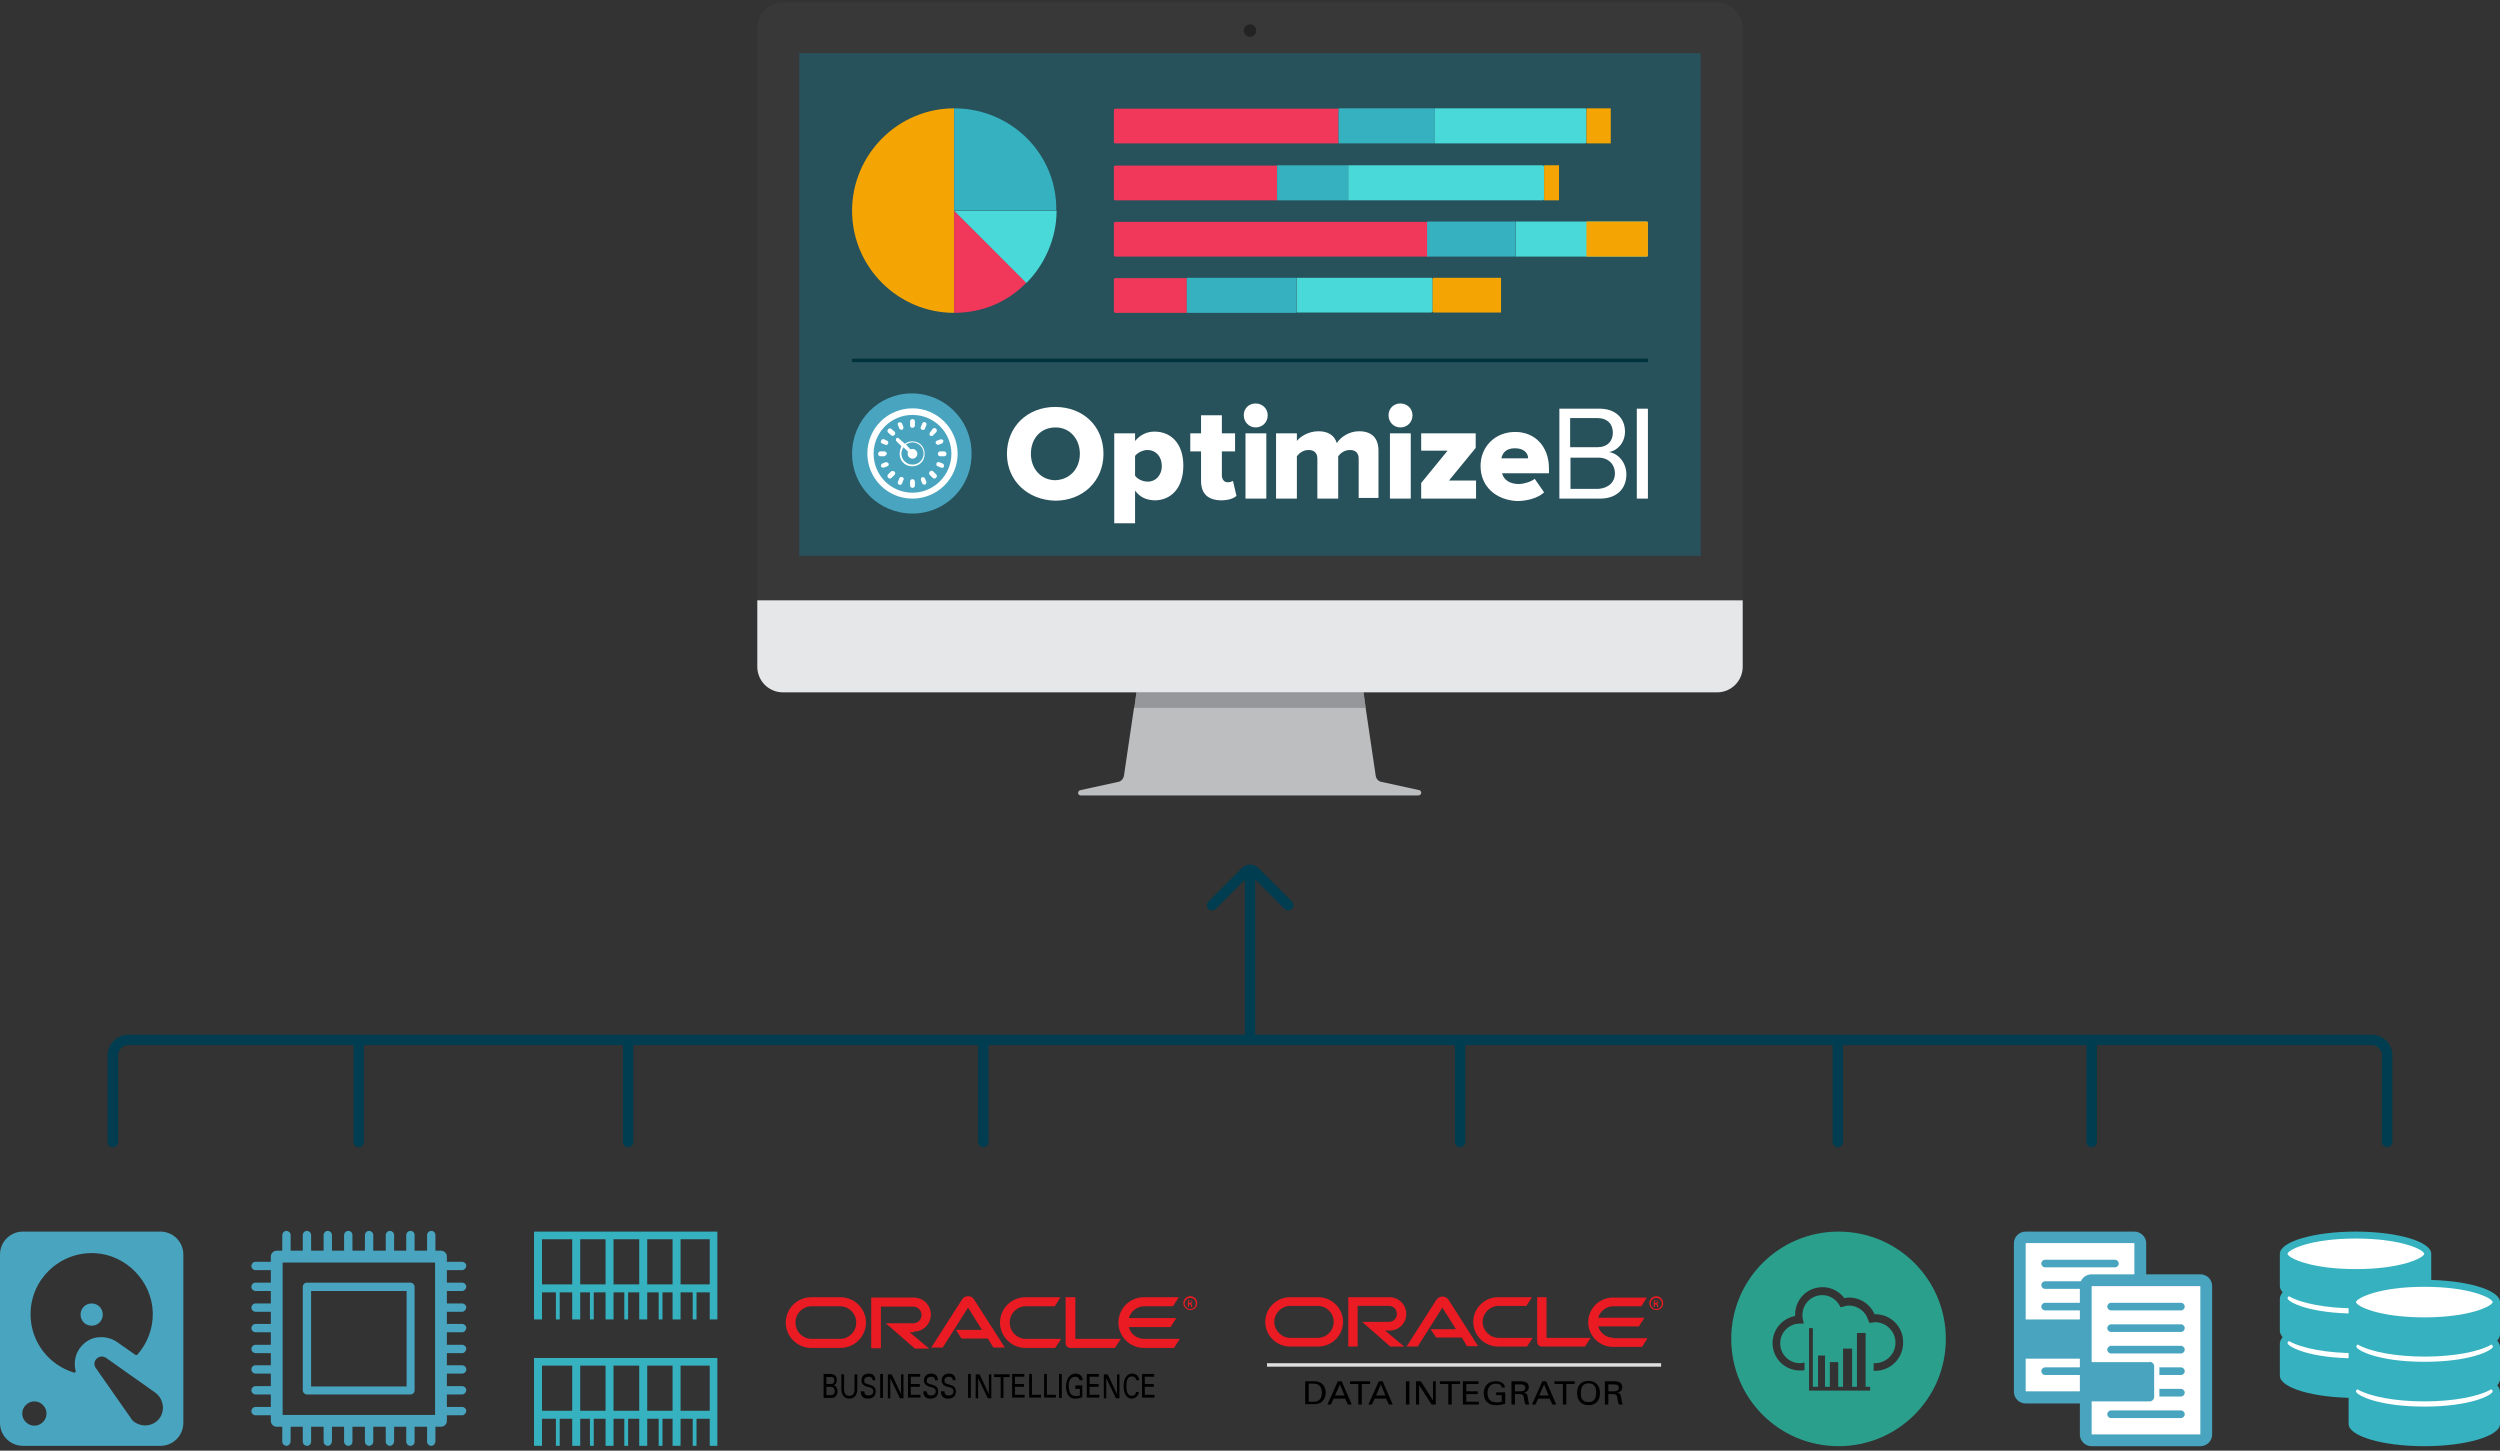 <?xml version="1.0" encoding="utf-8"?>
<!-- Generator: Adobe Illustrator 22.1.0, SVG Export Plug-In . SVG Version: 6.00 Build 0)  -->
<svg version="1.1" id="Layer_2" xmlns="http://www.w3.org/2000/svg" xmlns:xlink="http://www.w3.org/1999/xlink" x="0px" y="0px"
	 viewBox="0 0 720 417.8" style="enable-background:new 0 0 720 417.8;" xml:space="preserve">
<rect x="0" y="0" width="720" height="417.8" fill="#333333" stroke="none"/>
<style type="text/css">
	.st0{fill:#49A5BF;}
	.st1{fill:#36B1BF;}
	.st2{fill:#FFFFFF;}
	.st3{fill:#2A9F8C;}
	.st4{fill:#003D50;}
	.st5{fill:#EA1B22;}
	.st6{fill:#DFDFDF;}
	.st7{fill:none;stroke:#003D50;stroke-width:3;stroke-linecap:round;stroke-miterlimit:10;}
	.st8{fill:#383838;}
	.st9{fill:#27515B;}
	.st10{fill:#232323;}
	.st11{fill:#BCBEC0;}
	.st12{opacity:0.65;}
	.st13{fill:#808285;}
	.st14{fill:#E6E7E8;}
	.st15{fill:none;stroke:#00323D;stroke-miterlimit:10;}
	.st16{fill:#F5A503;}
	.st17{fill:#F2385A;}
	.st18{fill:#4AD9D9;}
</style>
<g>
	<path class="st0" d="M26.4,375.4c-1.8,0-3.2,1.4-3.2,3.2c0,1.8,1.4,3.2,3.2,3.2c1.8,0,3.2-1.4,3.2-3.2
		C29.6,376.8,28.2,375.4,26.4,375.4z"/>
	<path class="st0" d="M46.2,354.7H6.6c-3.7,0-6.6,3-6.6,6.6v48.5c0,3.7,3,6.6,6.6,6.6h39.6c3.7,0,6.6-3,6.6-6.6v-48.5
		C52.8,357.6,49.8,354.7,46.2,354.7z M9.9,410.6c-1.9,0-3.5-1.6-3.5-3.5c0-1.9,1.6-3.5,3.5-3.5s3.5,1.6,3.5,3.5
		C13.4,409,11.8,410.6,9.9,410.6z M22.4,389.2c-0.9,1.8-1.1,3.8-0.6,5.6c0.1,0.3-0.2,0.6-0.5,0.5c-7.3-2.2-12.5-8.9-12.5-16.8
		c0-10,8.3-18,18.4-17.6c9.1,0.4,16.6,8.1,16.8,17.2c0.1,4.6-1.6,8.8-4.4,12c-0.1,0.2-0.4,0.2-0.6,0.1l-5.3-3.7
		c-1.3-0.9-2.9-1.4-4.5-1.4C26.4,385,23.8,386.6,22.4,389.2z M46.3,407.9c-1.5,2.7-5,3.4-7.5,1.7c-0.5-0.3-0.9-0.8-1.2-1.3l-10-14.3
		c-1.4-1.9,1-4.3,3-2.9l14,9.9C46.8,402.5,47.6,405.5,46.3,407.9z"/>
</g>
<g>
	<g>
		<path class="st0" d="M127,410.9H79.7c-1,0-1.7-0.8-1.7-1.7v-47.3c0-1,0.8-1.7,1.7-1.7H127c1,0,1.7,0.8,1.7,1.7v47.3
			C128.7,410.2,127.9,410.9,127,410.9z M81.4,407.5h43.9v-43.9H81.4V407.5z"/>
	</g>
	<g>
		<path class="st0" d="M118.2,401.6H88.4c-0.6,0-1.2-0.5-1.2-1.2v-29.8c0-0.6,0.5-1.2,1.2-1.2h29.8c0.6,0,1.2,0.5,1.2,1.2v29.8
			C119.4,401.1,118.9,401.6,118.2,401.6z M89.6,399.3h27.5v-27.5H89.6V399.3z"/>
	</g>
	<g>
		<g>
			<g>
				<path class="st0" d="M82.5,363c-0.6,0-1.2-0.5-1.2-1.2v-6.1c0-0.6,0.5-1.2,1.2-1.2c0.6,0,1.2,0.5,1.2,1.2v6.1
					C83.6,362.5,83.1,363,82.5,363z"/>
			</g>
			<g>
				<path class="st0" d="M88.4,363c-0.6,0-1.2-0.5-1.2-1.2v-6.1c0-0.6,0.5-1.2,1.2-1.2c0.6,0,1.2,0.5,1.2,1.2v6.1
					C89.6,362.5,89.1,363,88.4,363z"/>
			</g>
			<g>
				<path class="st0" d="M94.4,363c-0.6,0-1.2-0.5-1.2-1.2v-6.1c0-0.6,0.5-1.2,1.2-1.2c0.6,0,1.2,0.5,1.2,1.2v6.1
					C95.5,362.5,95,363,94.4,363z"/>
			</g>
			<g>
				<path class="st0" d="M100.3,363c-0.6,0-1.2-0.5-1.2-1.2v-6.1c0-0.6,0.5-1.2,1.2-1.2s1.2,0.5,1.2,1.2v6.1
					C101.5,362.5,101,363,100.3,363z"/>
			</g>
			<g>
				<path class="st0" d="M106.3,363c-0.6,0-1.2-0.5-1.2-1.2v-6.1c0-0.6,0.5-1.2,1.2-1.2c0.6,0,1.2,0.5,1.2,1.2v6.1
					C107.5,362.5,106.9,363,106.3,363z"/>
			</g>
			<g>
				<path class="st0" d="M112.3,363c-0.6,0-1.2-0.5-1.2-1.2v-6.1c0-0.6,0.5-1.2,1.2-1.2c0.6,0,1.2,0.5,1.2,1.2v6.1
					C113.4,362.5,112.9,363,112.3,363z"/>
			</g>
			<g>
				<path class="st0" d="M118.2,363c-0.6,0-1.2-0.5-1.2-1.2v-6.1c0-0.6,0.5-1.2,1.2-1.2s1.2,0.5,1.2,1.2v6.1
					C119.4,362.5,118.9,363,118.2,363z"/>
			</g>
			<g>
				<path class="st0" d="M124.2,363c-0.6,0-1.2-0.5-1.2-1.2v-6.1c0-0.6,0.5-1.2,1.2-1.2s1.2,0.5,1.2,1.2v6.1
					C125.3,362.5,124.8,363,124.2,363z"/>
			</g>
		</g>
		<g>
			<g>
				<path class="st0" d="M82.5,416.4c-0.6,0-1.2-0.5-1.2-1.2v-6.1c0-0.6,0.5-1.2,1.2-1.2c0.6,0,1.2,0.5,1.2,1.2v6.1
					C83.6,415.9,83.1,416.4,82.5,416.4z"/>
			</g>
			<g>
				<path class="st0" d="M88.4,416.4c-0.6,0-1.2-0.5-1.2-1.2v-6.1c0-0.6,0.5-1.2,1.2-1.2c0.6,0,1.2,0.5,1.2,1.2v6.1
					C89.6,415.9,89.1,416.4,88.4,416.4z"/>
			</g>
			<g>
				<path class="st0" d="M94.4,416.4c-0.6,0-1.2-0.5-1.2-1.2v-6.1c0-0.6,0.5-1.2,1.2-1.2c0.6,0,1.2,0.5,1.2,1.2v6.1
					C95.5,415.9,95,416.4,94.4,416.4z"/>
			</g>
			<g>
				<path class="st0" d="M100.3,416.4c-0.6,0-1.2-0.5-1.2-1.2v-6.1c0-0.6,0.5-1.2,1.2-1.2s1.2,0.5,1.2,1.2v6.1
					C101.5,415.9,101,416.4,100.3,416.4z"/>
			</g>
			<g>
				<path class="st0" d="M106.3,416.4c-0.6,0-1.2-0.5-1.2-1.2v-6.1c0-0.6,0.5-1.2,1.2-1.2c0.6,0,1.2,0.5,1.2,1.2v6.1
					C107.5,415.9,106.9,416.4,106.3,416.4z"/>
			</g>
			<g>
				<path class="st0" d="M112.3,416.4c-0.6,0-1.2-0.5-1.2-1.2v-6.1c0-0.6,0.5-1.2,1.2-1.2c0.6,0,1.2,0.5,1.2,1.2v6.1
					C113.4,415.9,112.9,416.4,112.3,416.4z"/>
			</g>
			<g>
				<path class="st0" d="M118.2,416.4c-0.6,0-1.2-0.5-1.2-1.2v-6.1c0-0.6,0.5-1.2,1.2-1.2s1.2,0.5,1.2,1.2v6.1
					C119.4,415.9,118.9,416.4,118.2,416.4z"/>
			</g>
			<g>
				<path class="st0" d="M124.2,416.4c-0.6,0-1.2-0.5-1.2-1.2v-6.1c0-0.6,0.5-1.2,1.2-1.2s1.2,0.5,1.2,1.2v6.1
					C125.3,415.9,124.8,416.4,124.2,416.4z"/>
			</g>
		</g>
	</g>
	<g>
		<g>
			<g>
				<path class="st0" d="M133.1,365.8H127c-0.6,0-1.2-0.5-1.2-1.2c0-0.6,0.5-1.2,1.2-1.2h6.1c0.6,0,1.2,0.5,1.2,1.2
					C134.2,365.3,133.7,365.8,133.1,365.8z"/>
			</g>
			<g>
				<path class="st0" d="M133.1,371.8H127c-0.6,0-1.2-0.5-1.2-1.2c0-0.6,0.5-1.2,1.2-1.2h6.1c0.6,0,1.2,0.5,1.2,1.2
					C134.2,371.3,133.7,371.8,133.1,371.8z"/>
			</g>
			<g>
				<path class="st0" d="M133.1,377.8H127c-0.6,0-1.2-0.5-1.2-1.2c0-0.6,0.5-1.2,1.2-1.2h6.1c0.6,0,1.2,0.5,1.2,1.2
					C134.2,377.2,133.7,377.8,133.1,377.8z"/>
			</g>
			<g>
				<path class="st0" d="M133.1,383.7H127c-0.6,0-1.2-0.5-1.2-1.2c0-0.6,0.5-1.2,1.2-1.2h6.1c0.6,0,1.2,0.5,1.2,1.2
					C134.2,383.2,133.7,383.7,133.1,383.7z"/>
			</g>
			<g>
				<path class="st0" d="M133.1,389.7H127c-0.6,0-1.2-0.5-1.2-1.2c0-0.6,0.5-1.2,1.2-1.2h6.1c0.6,0,1.2,0.5,1.2,1.2
					C134.2,389.2,133.7,389.7,133.1,389.7z"/>
			</g>
			<g>
				<path class="st0" d="M133.1,395.6H127c-0.6,0-1.2-0.5-1.2-1.2s0.5-1.2,1.2-1.2h6.1c0.6,0,1.2,0.5,1.2,1.2
					S133.7,395.6,133.1,395.6z"/>
			</g>
			<g>
				<path class="st0" d="M133.1,401.6H127c-0.6,0-1.2-0.5-1.2-1.2c0-0.6,0.5-1.2,1.2-1.2h6.1c0.6,0,1.2,0.5,1.2,1.2
					C134.2,401.1,133.7,401.6,133.1,401.6z"/>
			</g>
			<g>
				<path class="st0" d="M133.1,407.6H127c-0.6,0-1.2-0.5-1.2-1.2c0-0.6,0.5-1.2,1.2-1.2h6.1c0.6,0,1.2,0.5,1.2,1.2
					C134.2,407,133.7,407.6,133.1,407.6z"/>
			</g>
		</g>
		<g>
			<g>
				<path class="st0" d="M79.7,365.8h-6.1c-0.6,0-1.2-0.5-1.2-1.2c0-0.6,0.5-1.2,1.2-1.2h6.1c0.6,0,1.2,0.5,1.2,1.2
					C80.8,365.3,80.3,365.8,79.7,365.8z"/>
			</g>
			<g>
				<path class="st0" d="M79.7,371.8h-6.1c-0.6,0-1.2-0.5-1.2-1.2c0-0.6,0.5-1.2,1.2-1.2h6.1c0.6,0,1.2,0.5,1.2,1.2
					C80.8,371.3,80.3,371.8,79.7,371.8z"/>
			</g>
			<g>
				<path class="st0" d="M79.7,377.8h-6.1c-0.6,0-1.2-0.5-1.2-1.2c0-0.6,0.5-1.2,1.2-1.2h6.1c0.6,0,1.2,0.5,1.2,1.2
					C80.8,377.2,80.3,377.8,79.7,377.8z"/>
			</g>
			<g>
				<path class="st0" d="M79.7,383.7h-6.1c-0.6,0-1.2-0.5-1.2-1.2c0-0.6,0.5-1.2,1.2-1.2h6.1c0.6,0,1.2,0.5,1.2,1.2
					C80.8,383.2,80.3,383.7,79.7,383.7z"/>
			</g>
			<g>
				<path class="st0" d="M79.7,389.7h-6.1c-0.6,0-1.2-0.5-1.2-1.2c0-0.6,0.5-1.2,1.2-1.2h6.1c0.6,0,1.2,0.5,1.2,1.2
					C80.8,389.2,80.3,389.7,79.7,389.7z"/>
			</g>
			<g>
				<path class="st0" d="M79.7,395.6h-6.1c-0.6,0-1.2-0.5-1.2-1.2s0.5-1.2,1.2-1.2h6.1c0.6,0,1.2,0.5,1.2,1.2S80.3,395.6,79.7,395.6
					z"/>
			</g>
			<g>
				<path class="st0" d="M79.7,401.6h-6.1c-0.6,0-1.2-0.5-1.2-1.2c0-0.6,0.5-1.2,1.2-1.2h6.1c0.6,0,1.2,0.5,1.2,1.2
					C80.8,401.1,80.3,401.6,79.7,401.6z"/>
			</g>
			<g>
				<path class="st0" d="M79.7,407.6h-6.1c-0.6,0-1.2-0.5-1.2-1.2c0-0.6,0.5-1.2,1.2-1.2h6.1c0.6,0,1.2,0.5,1.2,1.2
					C80.8,407,80.3,407.6,79.7,407.6z"/>
			</g>
		</g>
	</g>
</g>
<g>
	<g>
		<g>
			<polygon class="st1" points="206.6,380 204.4,380 204.4,356.9 156.1,356.9 156.1,380 153.8,380 153.8,354.7 206.6,354.7 			"/>
		</g>
		<g>
			<rect x="155" y="369.9" class="st1" width="50.5" height="2.3"/>
		</g>
		<g>
			<rect x="164.8" y="355.8" class="st1" width="2.3" height="24.2"/>
		</g>
		<g>
			<rect x="174.4" y="355.8" class="st1" width="2.3" height="24.2"/>
		</g>
		<g>
			<rect x="184.1" y="355.8" class="st1" width="2.3" height="24.2"/>
		</g>
		<g>
			<rect x="193.7" y="355.8" class="st1" width="2.3" height="24.2"/>
		</g>
		<g>
			<g>
				<rect x="160.1" y="371" class="st1" width="1.1" height="9"/>
			</g>
			<g>
				<rect x="169.9" y="371" class="st1" width="1.1" height="9"/>
			</g>
			<g>
				<rect x="179.8" y="371" class="st1" width="1.1" height="9"/>
			</g>
			<g>
				<rect x="189.7" y="371" class="st1" width="1.1" height="9"/>
			</g>
			<g>
				<rect x="199.5" y="371" class="st1" width="1.1" height="9"/>
			</g>
		</g>
	</g>
	<g>
		<g>
			<polygon class="st1" points="206.6,416.4 204.4,416.4 204.4,393.3 156.1,393.3 156.1,416.4 153.8,416.4 153.8,391.1 206.6,391.1 
							"/>
		</g>
		<g>
			<rect x="155" y="406.3" class="st1" width="50.5" height="2.3"/>
		</g>
		<g>
			<rect x="164.8" y="392.2" class="st1" width="2.3" height="24.2"/>
		</g>
		<g>
			<rect x="174.4" y="392.2" class="st1" width="2.3" height="24.2"/>
		</g>
		<g>
			<rect x="184.1" y="392.2" class="st1" width="2.3" height="24.2"/>
		</g>
		<g>
			<rect x="193.7" y="392.2" class="st1" width="2.3" height="24.2"/>
		</g>
		<g>
			<g>
				<rect x="160.1" y="407.4" class="st1" width="1.1" height="9"/>
			</g>
			<g>
				<rect x="169.9" y="407.4" class="st1" width="1.1" height="9"/>
			</g>
			<g>
				<rect x="179.8" y="407.4" class="st1" width="1.1" height="9"/>
			</g>
			<g>
				<rect x="189.7" y="407.4" class="st1" width="1.1" height="9"/>
			</g>
			<g>
				<rect x="199.5" y="407.4" class="st1" width="1.1" height="9"/>
			</g>
		</g>
	</g>
</g>
<g>
	<g>
		<path class="st1" d="M700.2,361.1c0-3.5-9.7-6.4-21.8-6.4c-12,0-21.8,2.9-21.8,6.4v9.3c0,0.6,0.3,1.2,0.8,1.8
			c-0.5,0.6-0.8,1.2-0.8,1.8v0v9.3c0,0.6,0.3,1.2,0.8,1.8c-0.5,0.6-0.8,1.2-0.8,1.8v9.3c0,3.5,9.7,6.4,21.8,6.4
			c12,0,21.8-2.9,21.8-6.4v-9.3c0-0.6-0.3-1.2-0.8-1.8c0.5-0.6,0.8-1.2,0.8-1.8v-9.3v0c0-0.6-0.3-1.2-0.8-1.8
			c0.5-0.6,0.8-1.2,0.8-1.8V361.1z"/>
		<g>
			<path class="st2" d="M678.5,356.7c13.1,0,19.5,3.2,19.7,4.4c-0.2,1.2-6.7,4.4-19.7,4.4c-13.1,0-19.5-3.2-19.7-4.4
				C659,359.9,665.4,356.7,678.5,356.7z"/>
			<path class="st2" d="M698.2,373.9c-0.2,1.2-6.7,4.4-19.7,4.4c-13.1,0-19.5-3.2-19.7-4.4c0-0.2,0.2-0.4,0.4-0.6
				c3.6,2.1,10.9,3.5,19.3,3.5c8.4,0,15.7-1.4,19.3-3.5C698,373.6,698.2,373.8,698.2,373.9z"/>
			<path class="st2" d="M678.5,391.2c-13.1,0-19.5-3.2-19.7-4.4c0-0.2,0.2-0.4,0.4-0.6c3.6,2.1,10.9,3.5,19.3,3.5
				c8.4,0,15.7-1.4,19.3-3.5c0.2,0.2,0.4,0.4,0.4,0.6C698,388,691.5,391.2,678.5,391.2z"/>
		</g>
	</g>
	<g>
		<path class="st1" d="M720,375c0-3.5-9.7-6.4-21.8-6.4c-12,0-21.8,2.9-21.8,6.4v9.3c0,0.6,0.3,1.2,0.8,1.8
			c-0.5,0.6-0.8,1.2-0.8,1.8v0v9.3c0,0.6,0.3,1.2,0.8,1.8c-0.5,0.6-0.8,1.2-0.8,1.8v9.3c0,3.5,9.7,6.4,21.8,6.4
			c12,0,21.8-2.9,21.8-6.4v-9.3c0-0.6-0.3-1.2-0.8-1.8c0.5-0.6,0.8-1.2,0.8-1.8v-9.3v0c0-0.6-0.3-1.2-0.8-1.8
			c0.5-0.6,0.8-1.2,0.8-1.8V375z"/>
		<g>
			<path class="st2" d="M698.2,370.6c13.1,0,19.5,3.2,19.7,4.4c-0.2,1.2-6.7,4.4-19.7,4.4c-13.1,0-19.5-3.2-19.7-4.4
				C678.8,373.8,685.2,370.6,698.2,370.6z"/>
			<path class="st2" d="M718,387.8c-0.2,1.2-6.7,4.4-19.7,4.4c-13.1,0-19.5-3.2-19.7-4.4c0-0.2,0.2-0.4,0.4-0.6
				c3.6,2.1,10.9,3.5,19.3,3.5c8.4,0,15.7-1.4,19.3-3.5C717.8,387.5,717.9,387.7,718,387.8z"/>
			<path class="st2" d="M698.2,405.1c-13.1,0-19.5-3.2-19.7-4.4c0-0.2,0.2-0.4,0.4-0.6c3.6,2.1,10.9,3.5,19.3,3.5
				c8.4,0,15.7-1.4,19.3-3.5c0.2,0.2,0.4,0.4,0.4,0.6C717.7,401.9,711.3,405.1,698.2,405.1z"/>
		</g>
	</g>
</g>
<path class="st3" d="M560.4,385.6c0,17.1-13.8,30.9-30.9,30.9s-30.9-13.8-30.9-30.9c0-17.1,13.8-30.9,30.9-30.9
	S560.4,368.5,560.4,385.6z M537.4,383.9h-2.6v15.5h-1.4v-11h-2.6v11h-1.4v-7.1H527v7.1h-1.4v-9h-2v9h-1.5v-16.9h-1.1v18h17.6v-1.1
	h-1.3V383.9z M540.1,378.5c-0.1,0-0.2,0-0.2,0c-1.3-2.9-4.1-4.8-7.3-4.8c-0.5,0-0.9,0-1.4,0.2c-1.5-2-3.8-3.2-6.3-3.2
	c-4.4,0-7.9,3.5-7.9,7.9c0,0.1,0,0.3,0,0.4c-3.7,0.7-6.5,3.9-6.5,7.8c0,4.4,3.5,7.9,7.9,7.9c0.5,0,0.9,0,1.3-0.1v-2.2
	c-0.4,0.1-0.9,0.2-1.3,0.2c-3.2,0-5.7-2.6-5.7-5.7c0-3.1,2.4-5.6,5.5-5.7l1.3,0l-0.3-1.3c-0.1-0.4-0.1-0.8-0.1-1.2
	c0-3.2,2.6-5.7,5.7-5.7c2,0,3.8,1,4.9,2.8l0.4,0.7l0.8-0.2c0.6-0.2,1.1-0.3,1.6-0.3c2.5,0,4.8,1.7,5.5,4.1l0.4,0.9l0.9-0.1
	c0.2,0,0.4-0.1,0.7-0.1c3.3,0,5.9,2.7,5.9,5.9c0,3.3-2.7,5.9-5.9,5.9c-0.1,0-0.3,0-0.4,0v2.2c0.1,0,0.3,0,0.4,0
	c4.5,0,8.1-3.6,8.1-8.1C548.2,382.2,544.6,378.5,540.1,378.5z"/>
<g>
	<g>
		<g>
			<path class="st2" d="M583.4,402.4c-0.9,0-1.7-0.8-1.7-1.7V358c0-0.9,0.8-1.7,1.7-1.7h31.3c0.9,0,1.7,0.8,1.7,1.7v42.7
				c0,0.9-0.8,1.7-1.7,1.7H583.4z"/>
		</g>
		<g>
			<g>
				<path class="st0" d="M609.1,396H589c-0.6,0-1.1-0.5-1.1-1.1c0-0.6,0.5-1.1,1.1-1.1h20.1c0.6,0,1.1,0.5,1.1,1.1
					C610.2,395.5,609.7,396,609.1,396z"/>
			</g>
			<g>
				<path class="st4" d="M609.1,389.8H589c-0.6,0-1.1-0.5-1.1-1.1c0-0.6,0.5-1.1,1.1-1.1h20.1c0.6,0,1.1,0.5,1.1,1.1
					C610.2,389.3,609.7,389.8,609.1,389.8z"/>
			</g>
			<g>
				<path class="st4" d="M609.1,383.6H589c-0.6,0-1.1-0.5-1.1-1.1c0-0.6,0.5-1.1,1.1-1.1h20.1c0.6,0,1.1,0.5,1.1,1.1
					C610.2,383.1,609.7,383.6,609.1,383.6z"/>
			</g>
			<g>
				<path class="st0" d="M609.1,377.4H589c-0.6,0-1.1-0.5-1.1-1.1c0-0.6,0.5-1.1,1.1-1.1h20.1c0.6,0,1.1,0.5,1.1,1.1
					C610.2,376.9,609.7,377.4,609.1,377.4z"/>
			</g>
			<g>
				<path class="st0" d="M609.1,371.2H589c-0.6,0-1.1-0.5-1.1-1.1c0-0.6,0.5-1.1,1.1-1.1h20.1c0.6,0,1.1,0.5,1.1,1.1
					C610.2,370.7,609.7,371.2,609.1,371.2z"/>
			</g>
			<g>
				<path class="st0" d="M609.1,365H589c-0.6,0-1.1-0.5-1.1-1.1s0.5-1.1,1.1-1.1h20.1c0.6,0,1.1,0.5,1.1,1.1S609.7,365,609.1,365z"
					/>
			</g>
		</g>
		<g>
			<path class="st0" d="M581,391.9v-12.8h19c1.1,0,2,0.9,2,2v8.8c0,1.1-0.9,2-2,2H581z"/>
			<path class="st2" d="M600,379.9c0.7,0,1.3,0.6,1.3,1.3v8.8c0,0.7-0.6,1.3-1.3,1.3h-18.2v-11.3H600 M600,378.4h-18.2h-1.5v1.5
				v11.3v1.5h1.5H600c1.5,0,2.8-1.2,2.8-2.8v-8.8C602.8,379.6,601.5,378.4,600,378.4L600,378.4z"/>
		</g>
		<g>
			<path class="st0" d="M614.7,358v42.7h-31.3V358H614.7 M614.7,354.7h-31.3c-1.9,0-3.4,1.5-3.4,3.4v42.7c0,1.9,1.5,3.4,3.4,3.4
				h31.3c1.9,0,3.4-1.5,3.4-3.4V358C618.1,356.2,616.5,354.7,614.7,354.7L614.7,354.7z"/>
		</g>
	</g>
	<g>
		<g>
			<path class="st2" d="M602.4,414.7c-0.9,0-1.7-0.8-1.7-1.7v-42.7c0-0.9,0.8-1.7,1.7-1.7h31.3c0.9,0,1.7,0.8,1.7,1.7v42.7
				c0,0.9-0.8,1.7-1.7,1.7H602.4z"/>
		</g>
		<g>
			<g>
				<path class="st0" d="M628.1,408.4H608c-0.6,0-1.1-0.5-1.1-1.1c0-0.6,0.5-1.1,1.1-1.1h20.1c0.6,0,1.1,0.5,1.1,1.1
					C629.2,407.9,628.7,408.4,628.1,408.4z"/>
			</g>
			<g>
				<path class="st0" d="M628.1,402.2H608c-0.6,0-1.1-0.5-1.1-1.1c0-0.6,0.5-1.1,1.1-1.1h20.1c0.6,0,1.1,0.5,1.1,1.1
					C629.2,401.7,628.7,402.2,628.1,402.2z"/>
			</g>
			<g>
				<path class="st0" d="M628.1,396H608c-0.6,0-1.1-0.5-1.1-1.1s0.5-1.1,1.1-1.1h20.1c0.6,0,1.1,0.5,1.1,1.1S628.7,396,628.1,396z"
					/>
			</g>
			<g>
				<path class="st0" d="M628.1,389.8H608c-0.6,0-1.1-0.5-1.1-1.1c0-0.6,0.5-1.1,1.1-1.1h20.1c0.6,0,1.1,0.5,1.1,1.1
					C629.2,389.3,628.7,389.8,628.1,389.8z"/>
			</g>
			<g>
				<path class="st0" d="M628.1,383.6H608c-0.6,0-1.1-0.5-1.1-1.1c0-0.6,0.5-1.1,1.1-1.1h20.1c0.6,0,1.1,0.5,1.1,1.1
					C629.2,383.1,628.7,383.6,628.1,383.6z"/>
			</g>
			<g>
				<path class="st0" d="M628.1,377.4H608c-0.6,0-1.1-0.5-1.1-1.1c0-0.6,0.5-1.1,1.1-1.1h20.1c0.6,0,1.1,0.5,1.1,1.1
					C629.2,376.9,628.7,377.4,628.1,377.4z"/>
			</g>
		</g>
		<g>
			<path class="st0" d="M600.1,404.3v-12.8h19c1.1,0,2,0.9,2,2v8.8c0,1.1-0.9,2-2,2H600.1z"/>
			<path class="st2" d="M619.1,392.2c0.7,0,1.3,0.6,1.3,1.3v8.8c0,0.7-0.6,1.3-1.3,1.3h-18.2v-11.3H619.1 M619.1,390.7h-18.2h-1.5
				v1.5v11.3v1.5h1.5h18.2c1.5,0,2.8-1.2,2.8-2.8v-8.8C621.8,392,620.6,390.7,619.1,390.7L619.1,390.7z"/>
		</g>
		<g>
			<path class="st0" d="M633.7,370.4v42.7h-31.3v-42.7H633.7 M633.7,367h-31.3c-1.9,0-3.4,1.5-3.4,3.4v42.7c0,1.9,1.5,3.4,3.4,3.4
				h31.3c1.9,0,3.4-1.5,3.4-3.4v-42.7C637.1,368.5,635.6,367,633.7,367L633.7,367z"/>
		</g>
	</g>
</g>
<g>
	<g>
		<path d="M237.2,402.6v-6.9h2c1,0,1.8,0.5,1.8,1.8c0,0.7-0.4,1.3-0.9,1.5v0c0.7,0.1,1.1,0.9,1.1,1.8c0,0.8-0.4,1.4-1,1.7
			c-0.3,0.1-0.6,0.1-1,0.1H237.2z M238,398.6h1c0.7,0,1.3-0.1,1.3-1c0-0.9-0.5-1.1-1.3-1h-1V398.6z M238,401.8h1.3
			c0.6,0,1.1-0.3,1.1-1.2c0-0.8-0.5-1.2-1.1-1.2H238V401.8z"/>
		<path d="M246.9,399.9c0,1.8-0.7,2.9-2.3,2.9c-1.5,0-2.3-1.1-2.3-2.9v-4.1h0.8v4.4c0,1.2,0.6,1.8,1.5,1.8c0.9,0,1.5-0.6,1.5-1.8
			v-4.4h0.8V399.9z"/>
		<path d="M248.9,400.6c0,1,0.5,1.3,1.2,1.3c0.6,0,1.4-0.2,1.4-1.2c0-0.7-0.4-0.9-0.9-1.1c-0.9-0.2-2.5-0.5-2.5-2c0-1.5,1.1-2,2.1-2
			c1,0,1.9,0.5,1.9,1.9h-0.8c0-0.8-0.6-1-1.1-1c-0.5,0-1.3,0.2-1.3,1.1c0,0.8,0.4,0.8,0.9,1c1,0.4,2.4,0.4,2.4,2.1
			c0,1.6-1.1,2.1-2.3,2.1c-1.2,0-2-0.6-2-2.1H248.9z"/>
		<path d="M253.5,402.6v-6.9h0.8v6.9H253.5z"/>
		<path d="M260.2,395.8v6.9h-1l-2.8-5.8h0v5.8h-0.7v-6.9h1.1l2.7,5.7h0v-5.7H260.2z"/>
		<path d="M261.5,402.6v-6.9h3.5v0.8h-2.7v2.1h2.6v0.8h-2.6v2.3h2.8v0.8H261.5z"/>
		<path d="M266.9,400.6c0,1,0.5,1.3,1.2,1.3c0.6,0,1.4-0.2,1.4-1.2c0-0.7-0.4-0.9-0.9-1.1c-0.9-0.2-2.5-0.5-2.5-2c0-1.5,1.1-2,2.1-2
			c1,0,1.9,0.5,1.9,1.9h-0.8c0-0.8-0.6-1-1.1-1c-0.5,0-1.3,0.2-1.3,1.1c0,0.8,0.4,0.8,0.9,1c1,0.4,2.4,0.4,2.4,2.1
			c0,1.6-1.1,2.1-2.3,2.1c-1.2,0-2-0.6-2-2.1H266.9z"/>
		<path d="M272,400.6c0,1,0.5,1.3,1.2,1.3c0.6,0,1.4-0.2,1.4-1.2c0-0.7-0.4-0.9-0.9-1.1c-0.9-0.2-2.5-0.5-2.5-2c0-1.5,1.1-2,2.1-2
			c1,0,1.9,0.5,1.9,1.9h-0.8c0-0.8-0.6-1-1.1-1c-0.5,0-1.3,0.2-1.3,1.1c0,0.8,0.4,0.8,0.9,1c1,0.4,2.4,0.4,2.4,2.1
			c0,1.6-1.1,2.1-2.3,2.1c-1.2,0-2-0.6-2-2.1H272z"/>
		<path d="M278.8,402.6v-6.9h0.8v6.9H278.8z"/>
		<path d="M285.5,395.8v6.9h-1l-2.8-5.8h0v5.8H281v-6.9h1.1l2.7,5.7h0v-5.7H285.5z"/>
		<path d="M288.2,396.6h-1.9v-0.8h4.5v0.8H289v6h-0.8V396.6z"/>
		<path d="M291.5,402.6v-6.9h3.5v0.8h-2.7v2.1h2.6v0.8h-2.6v2.3h2.8v0.8H291.5z"/>
		<path d="M296.4,402.6v-6.9h0.8v6h2.6v0.8H296.4z"/>
		<path d="M300.7,402.6v-6.9h0.8v6h2.6v0.8H300.7z"/>
		<path d="M305,402.6v-6.9h0.8v6.9H305z"/>
		<path d="M310.9,397.5c-0.1-0.8-0.7-1-1.3-1c-1.4,0-1.9,1.5-1.8,2.8c0.1,1.8,0.5,2.7,2.1,2.8c0.4,0,0.8-0.1,1.1-0.2v-1.9h-1.3V399
			h2v3.4c-0.6,0.2-1.3,0.4-1.9,0.4c-0.8,0-1.4-0.1-2-0.8c-0.6-0.7-0.8-1.8-0.8-2.8c0-0.7,0.2-1.5,0.5-2.1c0.5-1,1.3-1.5,2.3-1.5
			c0.9,0,2,0.5,2,1.9H310.9z"/>
		<path d="M313,402.6v-6.9h3.5v0.8h-2.7v2.1h2.6v0.8h-2.6v2.3h2.8v0.8H313z"/>
		<path d="M322.4,395.8v6.9h-1l-2.8-5.8h0v5.8h-0.7v-6.9h1.1l2.7,5.7h0v-5.7H322.4z"/>
		<path d="M327.2,397.5c0-0.7-0.6-1.1-1.2-1.1c-1.4,0-1.6,1.5-1.6,2.8c0,1.4,0.3,2.8,1.6,2.8c0.6,0,1.1-0.4,1.2-1.1h0.8
			c-0.1,1.1-1,1.9-2.1,1.9c-1.6,0-2.3-1.7-2.3-3.6c0-1.7,0.6-3.6,2.5-3.6c1.1,0,1.9,0.7,2,1.9H327.2z"/>
		<path d="M328.9,402.6v-6.9h3.5v0.8h-2.7v2.1h2.6v0.8h-2.6v2.3h2.8v0.8H328.9z"/>
	</g>
	<g>
		<path class="st5" d="M275.3,383h7.5l-4-6.4l-7.3,11.5h-3.3l8.9-13.9c0.4-0.6,1-0.9,1.7-0.9c0.7,0,1.3,0.3,1.7,0.9l8.9,13.9h-3.3
			l-1.6-2.6h-7.6L275.3,383L275.3,383z M309.7,385.6v-12h-2.8v13.2c0,0.4,0.1,0.7,0.4,1c0.3,0.3,0.6,0.4,1,0.4h12.8l1.7-2.6H309.7
			L309.7,385.6z M263.2,383.5c2.7,0,4.9-2.2,4.9-4.9c0-2.7-2.2-4.9-4.9-4.9h-12.3v14.6h2.8v-12h9.3c1.3,0,2.4,1.1,2.4,2.4
			s-1,2.4-2.4,2.4l-7.9,0l8.4,7.3h4.1l-5.6-4.7H263.2L263.2,383.5z M233.6,388.2c-4,0-7.3-3.3-7.3-7.3c0-4,3.3-7.3,7.3-7.3h8.5
			c4,0,7.3,3.3,7.3,7.3c0,4-3.3,7.3-7.3,7.3H233.6L233.6,388.2z M241.9,385.6c2.6,0,4.7-2.1,4.7-4.7c0-2.6-2.1-4.7-4.7-4.7h-8.1
			c-2.6,0-4.7,2.1-4.7,4.7c0,2.6,2.1,4.7,4.7,4.7H241.9L241.9,385.6z M295.3,388.2c-4,0-7.3-3.3-7.3-7.3c0-4,3.3-7.3,7.3-7.3h10.1
			l-1.6,2.6h-8.3c-2.6,0-4.7,2.1-4.7,4.7c0,2.6,2.1,4.7,4.7,4.7h10.1l-1.7,2.6H295.3L295.3,388.2z M329.6,385.6
			c-2.2,0-4-1.4-4.5-3.4h12l1.7-2.6h-13.7c0.6-2,2.4-3.4,4.5-3.4h8.2l1.7-2.6h-10.1c-4,0-7.3,3.3-7.3,7.3c0,4,3.3,7.3,7.3,7.3h8.7
			l1.7-2.6H329.6L329.6,385.6z"/>
	</g>
	<g>
		<g>
			<path class="st5" d="M342.8,377.3c-1.1,0-2-0.9-2-2c0-1.1,0.9-2,2-2c1.1,0,2,0.9,2,2C344.8,376.5,343.9,377.3,342.8,377.3z
				 M342.8,373.8c-0.9,0-1.6,0.7-1.6,1.6c0,0.9,0.7,1.6,1.6,1.6s1.6-0.7,1.6-1.6C344.4,374.5,343.7,373.8,342.8,373.8z"/>
		</g>
		<g>
			<path class="st5" d="M342.4,375.5v0.9h-0.3v-1.9h0.7c0.3,0,0.6,0.1,0.6,0.5c0,0.2-0.1,0.4-0.4,0.5v0c0.2,0.1,0.3,0.2,0.3,0.4
				c0,0.2,0,0.4,0.1,0.6h-0.3c0-0.1-0.1-0.2-0.1-0.3c0-0.2,0-0.3-0.1-0.4c-0.1-0.1-0.2-0.1-0.3-0.1H342.4z M342.4,375.2h0.4
				c0.3,0,0.4-0.1,0.4-0.3c0-0.1-0.1-0.3-0.4-0.3h-0.4V375.2z"/>
		</g>
	</g>
</g>
<g>
	<g>
		<g>
			<path d="M375.9,397.8h2.4c0.7,0,1.4,0.1,2,0.4c1,0.6,1.5,1.7,1.5,2.9s-0.5,2.3-1.5,2.9c-0.6,0.3-1.3,0.4-2,0.4h-2.4V397.8z
				 M376.9,403.7h1.5c1,0,1.5-0.4,1.8-0.8c0.4-0.6,0.5-1.2,0.5-1.8s-0.1-1.2-0.5-1.8c-0.3-0.4-0.8-0.8-1.8-0.8h-1.5V403.7z"/>
		</g>
		<g>
			<path d="M382.3,404.5l3-6.7h1.1l2.9,6.7h-1.1l-0.8-1.7h-3.3l-0.8,1.7H382.3z M384.5,401.9h2.7l-1.3-3.2L384.5,401.9z"/>
		</g>
		<g>
			<path d="M391.2,398.6h-2.4v-0.8h5.8v0.8h-2.4v5.9h-1V398.6z"/>
		</g>
		<g>
			<path d="M394.1,404.5l3-6.7h1.1l2.9,6.7H400l-0.8-1.7h-3.3l-0.8,1.7H394.1z M396.3,401.9h2.7l-1.3-3.2L396.3,401.9z"/>
		</g>
		<g>
			<path d="M404.9,404.5v-6.7h1v6.7H404.9z"/>
		</g>
		<g>
			<path d="M413.5,397.8v6.7h-1.2l-3.6-5.6h0v5.6h-0.9v-6.7h1.4l3.5,5.5h0v-5.5H413.5z"/>
		</g>
		<g>
			<path d="M417.1,398.6h-2.4v-0.8h5.8v0.8h-2.4v5.9h-1V398.6z"/>
		</g>
		<g>
			<path d="M421.3,404.5v-6.7h4.5v0.8h-3.5v2.1h3.3v0.8h-3.3v2.2h3.6v0.8H421.3z"/>
		</g>
		<g>
			<path d="M432.5,399.5c-0.2-0.8-0.9-1-1.7-1c-1.8,0-2.4,1.4-2.4,2.7c0.1,1.7,0.6,2.6,2.7,2.7c0.5,0,1-0.1,1.4-0.2v-1.9h-1.6v-0.8
				h2.6v3.3c-0.8,0.2-1.7,0.4-2.5,0.4c-1,0-1.8-0.1-2.6-0.8c-0.8-0.6-1.1-1.8-1.1-2.7c0-0.7,0.2-1.4,0.6-2c0.6-1,1.7-1.4,2.9-1.4
				c1.2,0,2.6,0.5,2.6,1.8H432.5z"/>
		</g>
		<g>
			<path d="M436.3,401.5v3h-1v-6.7h2.6c1.2,0,2.4,0.3,2.4,1.7c0,0.8-0.5,1.4-1.4,1.6v0c0.9,0.2,1,0.6,1.1,1.4c0.1,0.7,0.2,1.4,0.4,2
				h-1.1c-0.1-0.4-0.2-0.8-0.3-1.2c-0.1-0.6-0.1-1.1-0.4-1.5c-0.3-0.3-0.7-0.3-1.1-0.3H436.3z M436.3,400.7h1.6c1.1,0,1.4-0.5,1.4-1
				c0-0.5-0.2-1-1.4-1h-1.6V400.7z"/>
		</g>
		<g>
			<path d="M441.2,404.5l3-6.7h1.1l2.9,6.7h-1.1l-0.8-1.7H443l-0.8,1.7H441.2z M443.3,401.9h2.7l-1.3-3.2L443.3,401.9z"/>
		</g>
		<g>
			<path d="M450.1,398.6h-2.4v-0.8h5.8v0.8h-2.4v5.9h-1V398.6z"/>
		</g>
		<g>
			<path d="M457.5,397.7c2.2,0,3.3,1.5,3.3,3.5c0,1.9-1,3.5-3.3,3.5c-2.2,0-3.3-1.5-3.3-3.5C454.2,399.2,455.2,397.7,457.5,397.7z
				 M457.5,403.8c1.8,0,2.2-1.3,2.2-2.7c0-1.4-0.4-2.7-2.2-2.7c-1.8,0-2.2,1.3-2.2,2.7C455.2,402.5,455.6,403.8,457.5,403.8z"/>
		</g>
		<g>
			<path d="M463.2,401.5v3h-1v-6.7h2.6c1.2,0,2.4,0.3,2.4,1.7c0,0.8-0.5,1.4-1.4,1.6v0c0.9,0.2,1,0.6,1.1,1.4c0.1,0.7,0.2,1.4,0.4,2
				h-1.1c-0.1-0.4-0.2-0.8-0.3-1.2c-0.1-0.6-0.1-1.1-0.4-1.5c-0.3-0.3-0.7-0.3-1.1-0.3H463.2z M463.2,400.7h1.6c1.1,0,1.4-0.5,1.4-1
				c0-0.5-0.2-1-1.4-1h-1.6V400.7z"/>
		</g>
	</g>
	<g>
		<rect x="364.9" y="392.6" class="st6" width="113.5" height="1"/>
	</g>
	<g>
		<g>
			<g>
				<path class="st5" d="M412,382.8h7.3l-3.9-6.2l-7.1,11.2h-3.2l8.6-13.5c0.4-0.5,1-0.9,1.7-0.9c0.7,0,1.3,0.3,1.7,0.8l8.6,13.5
					h-3.2l-1.5-2.5h-7.4L412,382.8L412,382.8z M445.4,385.3v-11.7h-2.7v12.8c0,0.4,0.1,0.7,0.4,1s0.6,0.4,1,0.4h12.4l1.6-2.5H445.4
					L445.4,385.3z M400.2,383.2c2.7,0,4.8-2.1,4.8-4.8s-2.2-4.8-4.8-4.8h-11.9v14.2h2.7v-11.7h9c1.3,0,2.3,1,2.3,2.3
					c0,1.3-1,2.3-2.3,2.3l-7.7,0l8.1,7.1h4l-5.5-4.6H400.2L400.2,383.2z M371.5,387.8c-3.9,0-7.1-3.2-7.1-7.1c0-3.9,3.2-7.1,7.1-7.1
					h8.2c3.9,0,7.1,3.2,7.1,7.1c0,3.9-3.2,7.1-7.1,7.1H371.5L371.5,387.8z M379.5,385.3c2.5,0,4.6-2,4.6-4.6s-2.1-4.6-4.6-4.6h-7.9
					c-2.5,0-4.6,2.1-4.6,4.6s2.1,4.6,4.6,4.6H379.5L379.5,385.3z M431.4,387.8c-3.9,0-7.1-3.2-7.1-7.1c0-3.9,3.2-7.1,7.1-7.1h9.8
					l-1.6,2.5h-8c-2.5,0-4.6,2.1-4.6,4.6s2.1,4.6,4.6,4.6h9.8l-1.6,2.5H431.4L431.4,387.8z M464.7,385.3c-2.1,0-3.9-1.4-4.4-3.3H472
					l1.6-2.5h-13.3c0.5-1.9,2.3-3.3,4.4-3.3h8l1.6-2.5h-9.8c-3.9,0-7.1,3.2-7.1,7.1c0,3.9,3.2,7.1,7.1,7.1h8.4l1.6-2.5H464.7
					L464.7,385.3z"/>
			</g>
		</g>
		<g>
			<g>
				<path class="st5" d="M477,377.3c-1.1,0-2-0.9-2-2c0-1.1,0.9-2,2-2c1.1,0,2,0.9,2,2C479,376.5,478.1,377.3,477,377.3z M477,373.8
					c-0.9,0-1.6,0.7-1.6,1.6c0,0.9,0.7,1.6,1.6,1.6s1.6-0.7,1.6-1.6C478.6,374.5,477.9,373.8,477,373.8z"/>
			</g>
			<g>
				<path class="st5" d="M476.6,375.5v0.9h-0.3v-1.9h0.7c0.3,0,0.6,0.1,0.6,0.5c0,0.2-0.1,0.4-0.4,0.5v0c0.2,0.1,0.3,0.2,0.3,0.4
					c0,0.2,0,0.4,0.1,0.6h-0.3c0-0.1-0.1-0.2-0.1-0.3c0-0.2,0-0.3-0.1-0.4c-0.1-0.1-0.2-0.1-0.3-0.1H476.6z M476.6,375.2h0.4
					c0.3,0,0.4-0.1,0.4-0.3c0-0.1-0.1-0.3-0.4-0.3h-0.4V375.2z"/>
			</g>
		</g>
	</g>
</g>
<line class="st7" x1="103.3" y1="328.9" x2="103.3" y2="299.5"/>
<line class="st7" x1="180.9" y1="328.9" x2="180.9" y2="299.5"/>
<line class="st7" x1="283.2" y1="328.9" x2="283.2" y2="299.5"/>
<line class="st7" x1="420.5" y1="328.9" x2="420.5" y2="299.5"/>
<line class="st7" x1="360" y1="299.5" x2="360" y2="252"/>
<line class="st7" x1="529.3" y1="328.9" x2="529.3" y2="299.5"/>
<line class="st7" x1="602.4" y1="328.9" x2="602.4" y2="299.5"/>
<path class="st7" d="M32.5,328.9v-25c0-2.4,2-4.4,4.4-4.4h646.2c2.4,0,4.4,2,4.4,4.4v25"/>
<g>
	<path class="st8" d="M501.9,8.1c0-4.1-3.3-7.4-7.4-7.4h-269c-4.1,0-7.4,3.3-7.4,7.4v164.9h283.8V8.1z"/>
	<rect x="230.2" y="15.3" class="st9" width="259.6" height="144.8"/>
	<circle class="st10" cx="360" cy="8.8" r="1.8"/>
	<polygon class="st11" points="392.7,199.4 327.3,199.4 326.7,203.8 393.3,203.8 	"/>
	<g class="st12">
		<polygon class="st13" points="392.7,199.4 327.3,199.4 326.7,203.8 393.3,203.8 		"/>
	</g>
	<path class="st11" d="M408.9,227.6l-11.4-2.5c-0.7-0.3-1.2-0.9-1.3-1.7l-2.9-19.6h-66.7l-2.9,19.6c-0.1,0.7-0.6,1.4-1.3,1.7
		l-11.4,2.5c-0.8,0.4-0.6,1.5,0.3,1.5h97.1C409.4,229.1,409.6,228,408.9,227.6z"/>
	<path class="st14" d="M218.1,172.9V192c0,4.1,3.3,7.4,7.4,7.4h269c4.1,0,7.4-3.3,7.4-7.4v-19.1L218.1,172.9L218.1,172.9z"/>
</g>
<g>
	<g>
		<path class="st2" d="M290,130.7c0-7.8,5.9-13.5,13.9-13.5c8,0,13.9,5.5,13.9,13.5c0,7.8-5.9,13.5-13.9,13.5
			C296,144,290,138.5,290,130.7z M311,130.7c0-4.2-2.8-7.6-7-7.6c-4.3,0-7.1,3.2-7.1,7.6c0,4.2,2.8,7.6,7.1,7.6
			C308.2,138.1,311,134.9,311,130.7z"/>
		<path class="st2" d="M326.9,141.3v9.4h-6v-25.9h6v2.2c1.5-1.8,3.4-2.7,5.6-2.7c4.8,0,8.3,3.5,8.3,9.8c0,6.4-3.5,10-8.3,10
			C330.2,144,328.4,143.3,326.9,141.3z M334.6,134.2c0-2.8-1.8-4.6-4.1-4.6c-1.3,0-2.8,0.7-3.6,1.7v5.7c0.7,1,2.2,1.7,3.6,1.7
			C332.7,138.8,334.6,137,334.6,134.2z"/>
		<path class="st2" d="M345.9,138.5V130h-3.1v-5.2h3.1v-5.2h6v5.2h3.8v5.2h-3.8v6.9c0,1.1,0.6,2,1.7,2c0.7,0,1.3-0.3,1.5-0.4l1,4.3
			c-0.7,0.7-2.2,1.3-4.5,1.3C347.9,144,345.9,142.2,345.9,138.5z"/>
		<path class="st2" d="M358.2,119.6c0-2,1.5-3.4,3.4-3.4c2,0,3.5,1.5,3.5,3.4c0,2-1.5,3.5-3.5,3.5
			C359.8,123.1,358.2,121.6,358.2,119.6z M358.7,143.6v-18.8h6v18.8C364.7,143.6,358.7,143.6,358.7,143.6z"/>
		<path class="st2" d="M391.3,143.6v-11.5c0-1.4-0.7-2.5-2.5-2.5c-1.7,0-2.8,1-3.4,1.8v12.2h-6v-11.5c0-1.4-0.7-2.5-2.5-2.5
			c-1.7,0-2.8,1-3.4,1.8v12.2h-6v-18.8h6v2.2c0.8-1.1,3.2-2.8,6.2-2.8c2.7,0,4.6,1.1,5.3,3.4c1.1-1.7,3.5-3.4,6.4-3.4
			c3.5,0,5.6,1.8,5.6,5.6v13.6h-5.7C391.3,143.4,391.3,143.6,391.3,143.6z"/>
		<path class="st2" d="M399.9,119.6c0-2,1.5-3.4,3.4-3.4c2,0,3.5,1.5,3.5,3.4c0,2-1.5,3.5-3.5,3.5
			C401.4,123.1,399.9,121.6,399.9,119.6z M400.3,143.6v-18.8h6v18.8H400.3z"/>
		<path class="st2" d="M409.3,143.6v-4.5l7.6-9.3h-7.6v-5H425v4.2l-7.7,9.4h7.8v5.2H409.3z"/>
		<path class="st2" d="M426.4,134.2c0-5.5,4.1-9.8,10-9.8c5.6,0,9.7,4.1,9.7,10.5v1.4h-13.5c0.4,1.7,2,3.1,4.8,3.1
			c1.3,0,3.5-0.6,4.6-1.5l2.7,3.9c-1.8,1.7-5,2.5-7.8,2.5C430.9,144,426.4,140.2,426.4,134.2z M436.3,129.1c-2.7,0-3.6,1.5-3.9,2.9
			h7.7C440.1,130.7,439.1,129.1,436.3,129.1z"/>
		<path class="st2" d="M449.1,143.6v-25.9h11.6c4.5,0,7.3,2.7,7.3,6.6c0,3.2-2.2,5.5-4.6,5.9c2.8,0.4,5,3.2,5,6.4c0,4.2-2.8,7-7.6,7
			H449.1z M464.5,124.6c0-2.4-1.5-4.2-4.5-4.2h-7.8v8.4h7.8C463,128.8,464.5,127,464.5,124.6z M465.1,136.3c0-2.4-1.7-4.5-4.8-4.5
			h-8v9h8C463.2,140.6,465.1,138.9,465.1,136.3z"/>
		<path class="st2" d="M471.4,143.6v-25.9h3.2v25.9H471.4z"/>
	</g>
	<g>
		<g>
			<path class="st0" d="M262.8,147.9L262.8,147.9c-9.7,0-17.4-7.7-17.4-17.2l0,0c0-9.7,7.7-17.4,17.2-17.4l0,0
				c9.5,0,17.2,7.7,17.2,17.2l0,0C280,140.2,272.3,147.9,262.8,147.9z"/>
		</g>
		<g>
			<path class="st2" d="M262.8,117.6c-7.1,0-13,5.7-13,13c0,7.1,5.7,13,13,13c7.1,0,13-5.7,13-13
				C275.7,123.4,269.9,117.6,262.8,117.6z M262.8,141.9c-6.2,0-11.2-5-11.2-11.2c0-6.2,5-11.2,11.2-11.2c6.2,0,11.2,5,11.2,11.2
				C274,136.8,269,141.9,262.8,141.9z"/>
			<path class="st2" d="M259.1,130.7c0,2,1.5,3.6,3.6,3.6s3.6-1.5,3.6-3.6c0-2.1-1.5-3.6-3.6-3.6c-0.8,0-1.5,0.3-2.1,0.7l-1.7-1.5
				c-0.3-0.3-0.6-0.3-0.8,0c-0.1,0.1-0.1,0.6,0,0.7l1.5,1.5C259.4,129.1,259.1,129.8,259.1,130.7z M262.8,127.4
				c1.7,0,3.2,1.4,3.2,3.2s-1.4,3.2-3.2,3.2s-3.2-1.4-3.2-3.2c0-0.7,0.3-1.3,0.6-1.8l1.3,1.3c0,0.1-0.1,0.3-0.1,0.6
				c0,0.7,0.6,1.4,1.4,1.4c0.7,0,1.4-0.6,1.4-1.4c0-0.7-0.6-1.4-1.4-1.4c-0.1,0-0.4,0-0.6,0.1l-1.3-1.4
				C261.4,127.7,262.1,127.4,262.8,127.4z"/>
			<path class="st2" d="M262.8,123.2c0.4,0,0.7-0.3,0.7-0.7v-1.1c0-0.4-0.3-0.7-0.7-0.7s-0.7,0.3-0.7,0.7v1.1
				C262.1,123,262.4,123.2,262.8,123.2z"/>
			<path class="st2" d="M262.8,138c-0.4,0-0.7,0.3-0.7,0.7v1.1c0,0.4,0.3,0.7,0.7,0.7s0.7-0.3,0.7-0.7v-1.1
				C263.4,138.2,263.1,138,262.8,138z"/>
			<path class="st2" d="M271.9,130h-1.1c-0.4,0-0.7,0.3-0.7,0.7c0,0.4,0.3,0.7,0.7,0.7h1.1c0.4,0,0.7-0.3,0.7-0.7
				C272.5,130.2,272.2,130,271.9,130z"/>
			<path class="st2" d="M255.4,130.7c0-0.4-0.3-0.7-0.7-0.7h-1.1c-0.4,0-0.7,0.3-0.7,0.7c0,0.4,0.3,0.7,0.7,0.7h1.1
				C255.1,131.2,255.4,130.9,255.4,130.7z"/>
			<path class="st2" d="M268.8,125.3l0.8-0.8c0.3-0.3,0.3-0.7,0-1c-0.3-0.3-0.7-0.3-1,0l-0.7,1c-0.3,0.3-0.3,0.7,0,1
				C268.3,125.6,268.7,125.6,268.8,125.3z"/>
			<path class="st2" d="M256.6,135.8l-0.8,0.8c-0.3,0.3-0.3,0.7,0,1c0.3,0.3,0.7,0.3,1,0l0.8-0.8c0.3-0.3,0.3-0.7,0-1
				C257.2,135.6,256.8,135.6,256.6,135.8z"/>
			<path class="st2" d="M268.8,135.8c-0.3-0.3-0.7-0.3-1,0c-0.3,0.3-0.3,0.7,0,1l0.8,0.8c0.3,0.3,0.7,0.3,1,0c0.3-0.3,0.3-0.7,0-1
				L268.8,135.8z"/>
			<path class="st2" d="M256.6,125.3c0.3,0.3,0.7,0.3,1,0s0.3-0.7,0-1l-0.8-0.7c-0.3-0.3-0.7-0.3-1,0c-0.3,0.3-0.3,0.7,0,1
				L256.6,125.3z"/>
			<path class="st2" d="M265.6,123.8c0.3,0.1,0.7,0,0.8-0.4l0.4-1c0.1-0.3,0-0.7-0.4-0.8c-0.3-0.1-0.7,0-0.8,0.4l-0.4,1
				C265,123.2,265.2,123.7,265.6,123.8z"/>
			<path class="st2" d="M259.8,137.4c-0.3-0.1-0.7,0-0.8,0.4l-0.4,1c-0.1,0.3,0,0.7,0.4,0.8c0.3,0.1,0.7,0,0.8-0.4l0.4-1
				C260.4,138,260.3,137.5,259.8,137.4z"/>
			<path class="st2" d="M271.5,133.5l-1-0.4c-0.3-0.1-0.7,0-0.8,0.4c-0.1,0.3,0,0.7,0.4,0.8l1,0.4c0.3,0.1,0.7,0,0.8-0.4
				C271.9,134,271.8,133.6,271.5,133.5z"/>
			<path class="st2" d="M254,127.7l1,0.4c0.3,0.1,0.7,0,0.8-0.4c0.1-0.3,0-0.7-0.4-0.8l-0.8-0.4c-0.3-0.1-0.7,0-0.8,0.4
				C253.5,127.2,253.7,127.6,254,127.7z"/>
			<path class="st2" d="M259,123.4c0.1,0.3,0.6,0.4,0.8,0.4c0.3-0.1,0.4-0.6,0.4-0.8l-0.4-1c-0.1-0.3-0.6-0.4-0.8-0.4
				c-0.4,0.1-0.6,0.6-0.4,0.8L259,123.4z"/>
			<path class="st2" d="M266.4,137.8c-0.1-0.3-0.6-0.4-0.8-0.4c-0.3,0.1-0.4,0.6-0.4,0.8l0.4,1c0.1,0.3,0.6,0.4,0.8,0.4
				c0.3-0.1,0.4-0.6,0.4-0.8L266.4,137.8z"/>
			<path class="st2" d="M255.9,133.5c-0.1-0.3-0.6-0.4-0.8-0.4l-1,0.4c-0.3,0.1-0.4,0.6-0.4,0.8c0.1,0.3,0.6,0.4,0.8,0.4l1-0.4
				C255.9,134.2,256.1,133.7,255.9,133.5z"/>
			<path class="st2" d="M269.5,127.7c0.1,0.3,0.6,0.4,0.8,0.4l1-0.4c0.3-0.1,0.4-0.6,0.4-0.8c-0.1-0.3-0.6-0.4-0.8-0.4l-1,0.4
				C269.5,127,269.4,127.4,269.5,127.7z"/>
		</g>
	</g>
</g>
<line class="st15" x1="245.4" y1="103.8" x2="474.6" y2="103.8"/>
<g>
	<path class="st16" d="M245.4,60.7c0,16.2,13.2,29.4,29.4,29.4V31.2C258.6,31.2,245.4,44.5,245.4,60.7z"/>
	<path class="st1" d="M274.8,31.2v29.4h29.4C304.5,44.5,291.3,31.2,274.8,31.2z"/>
	<path class="st17" d="M274.8,60.7v29.4c8.2,0,15.5-3.2,20.8-8.7L274.8,60.7L274.8,60.7z"/>
	<path class="st18" d="M274.8,60.7l20.8,20.8c5.2-5.2,8.7-12.8,8.7-20.8H274.8z"/>
</g>
<g>
	<path class="st17" d="M385.5,31.2v10.1h-64.3c-0.2,0-0.4-0.2-0.4-0.4v-9.2c0-0.2,0.2-0.4,0.4-0.4H385.5z"/>
	<rect x="385.5" y="31.2" class="st1" width="27.7" height="10.1"/>
	<path class="st18" d="M456.9,31.7v9.2c0,0.2-0.2,0.4-0.4,0.4h-43.3V31.2h43.3C456.7,31.2,456.9,31.4,456.9,31.7z"/>
	<path class="st16" d="M456.9,31.7v9.2c0,0.2,0,0.4,0.1,0.4h6.9V31.2H457C456.9,31.2,456.9,31.4,456.9,31.7z"/>
	<path class="st17" d="M367.8,47.6v10.1h-46.6c-0.2,0-0.4-0.2-0.4-0.4v-9.2c0-0.2,0.2-0.4,0.4-0.4H367.8z"/>
	<rect x="367.8" y="47.6" class="st1" width="20.5" height="10.1"/>
	<path class="st18" d="M444.7,48.1v9.2c0,0.2-0.2,0.4-0.4,0.4h-56V47.6h56C444.5,47.6,444.7,47.8,444.7,48.1z"/>
	<path class="st16" d="M444.7,48.1v9.2c0,0.2,0,0.4,0,0.4h4.3V47.6h-4.3C444.7,47.6,444.7,47.8,444.7,48.1z"/>
	<path class="st17" d="M411.5,63.8v10.1h-90.3c-0.2,0-0.4-0.2-0.4-0.4v-9.2c0-0.2,0.2-0.4,0.4-0.4H411.5z"/>
	<rect x="411" y="63.8" class="st1" width="25.4" height="10.1"/>
	<path class="st18" d="M474.6,64.3v9.2c0,0.2-0.2,0.4-0.4,0.4h-37.7V63.8h37.7C474.4,63.8,474.6,64,474.6,64.3z"/>
	<path class="st16" d="M474.6,64.3v9.2c0,0.2-0.1,0.4-0.2,0.4h-17.5V63.8h17.5C474.5,63.8,474.6,64,474.6,64.3z"/>
	<path class="st17" d="M341.8,80v10.1h-20.6c-0.2,0-0.4-0.2-0.4-0.4v-9.2c0-0.2,0.2-0.4,0.4-0.4H341.8z"/>
	<rect x="341.8" y="80" class="st1" width="31.5" height="10.1"/>
	<path class="st18" d="M412.6,80.4v9.2c0,0.2-0.2,0.4-0.4,0.4h-38.8V80h38.8C412.4,80,412.6,80.2,412.6,80.4z"/>
	<path class="st16" d="M412.6,80.4v9.2c0,0.2,0.1,0.4,0.2,0.4h19.5V80h-19.5C412.7,80,412.6,80.2,412.6,80.4z"/>
</g>
<path class="st7" d="M371,260.7l-9.7-9.7c-0.7-0.7-1.8-0.7-2.5,0l-9.7,9.7"/>
</svg>

